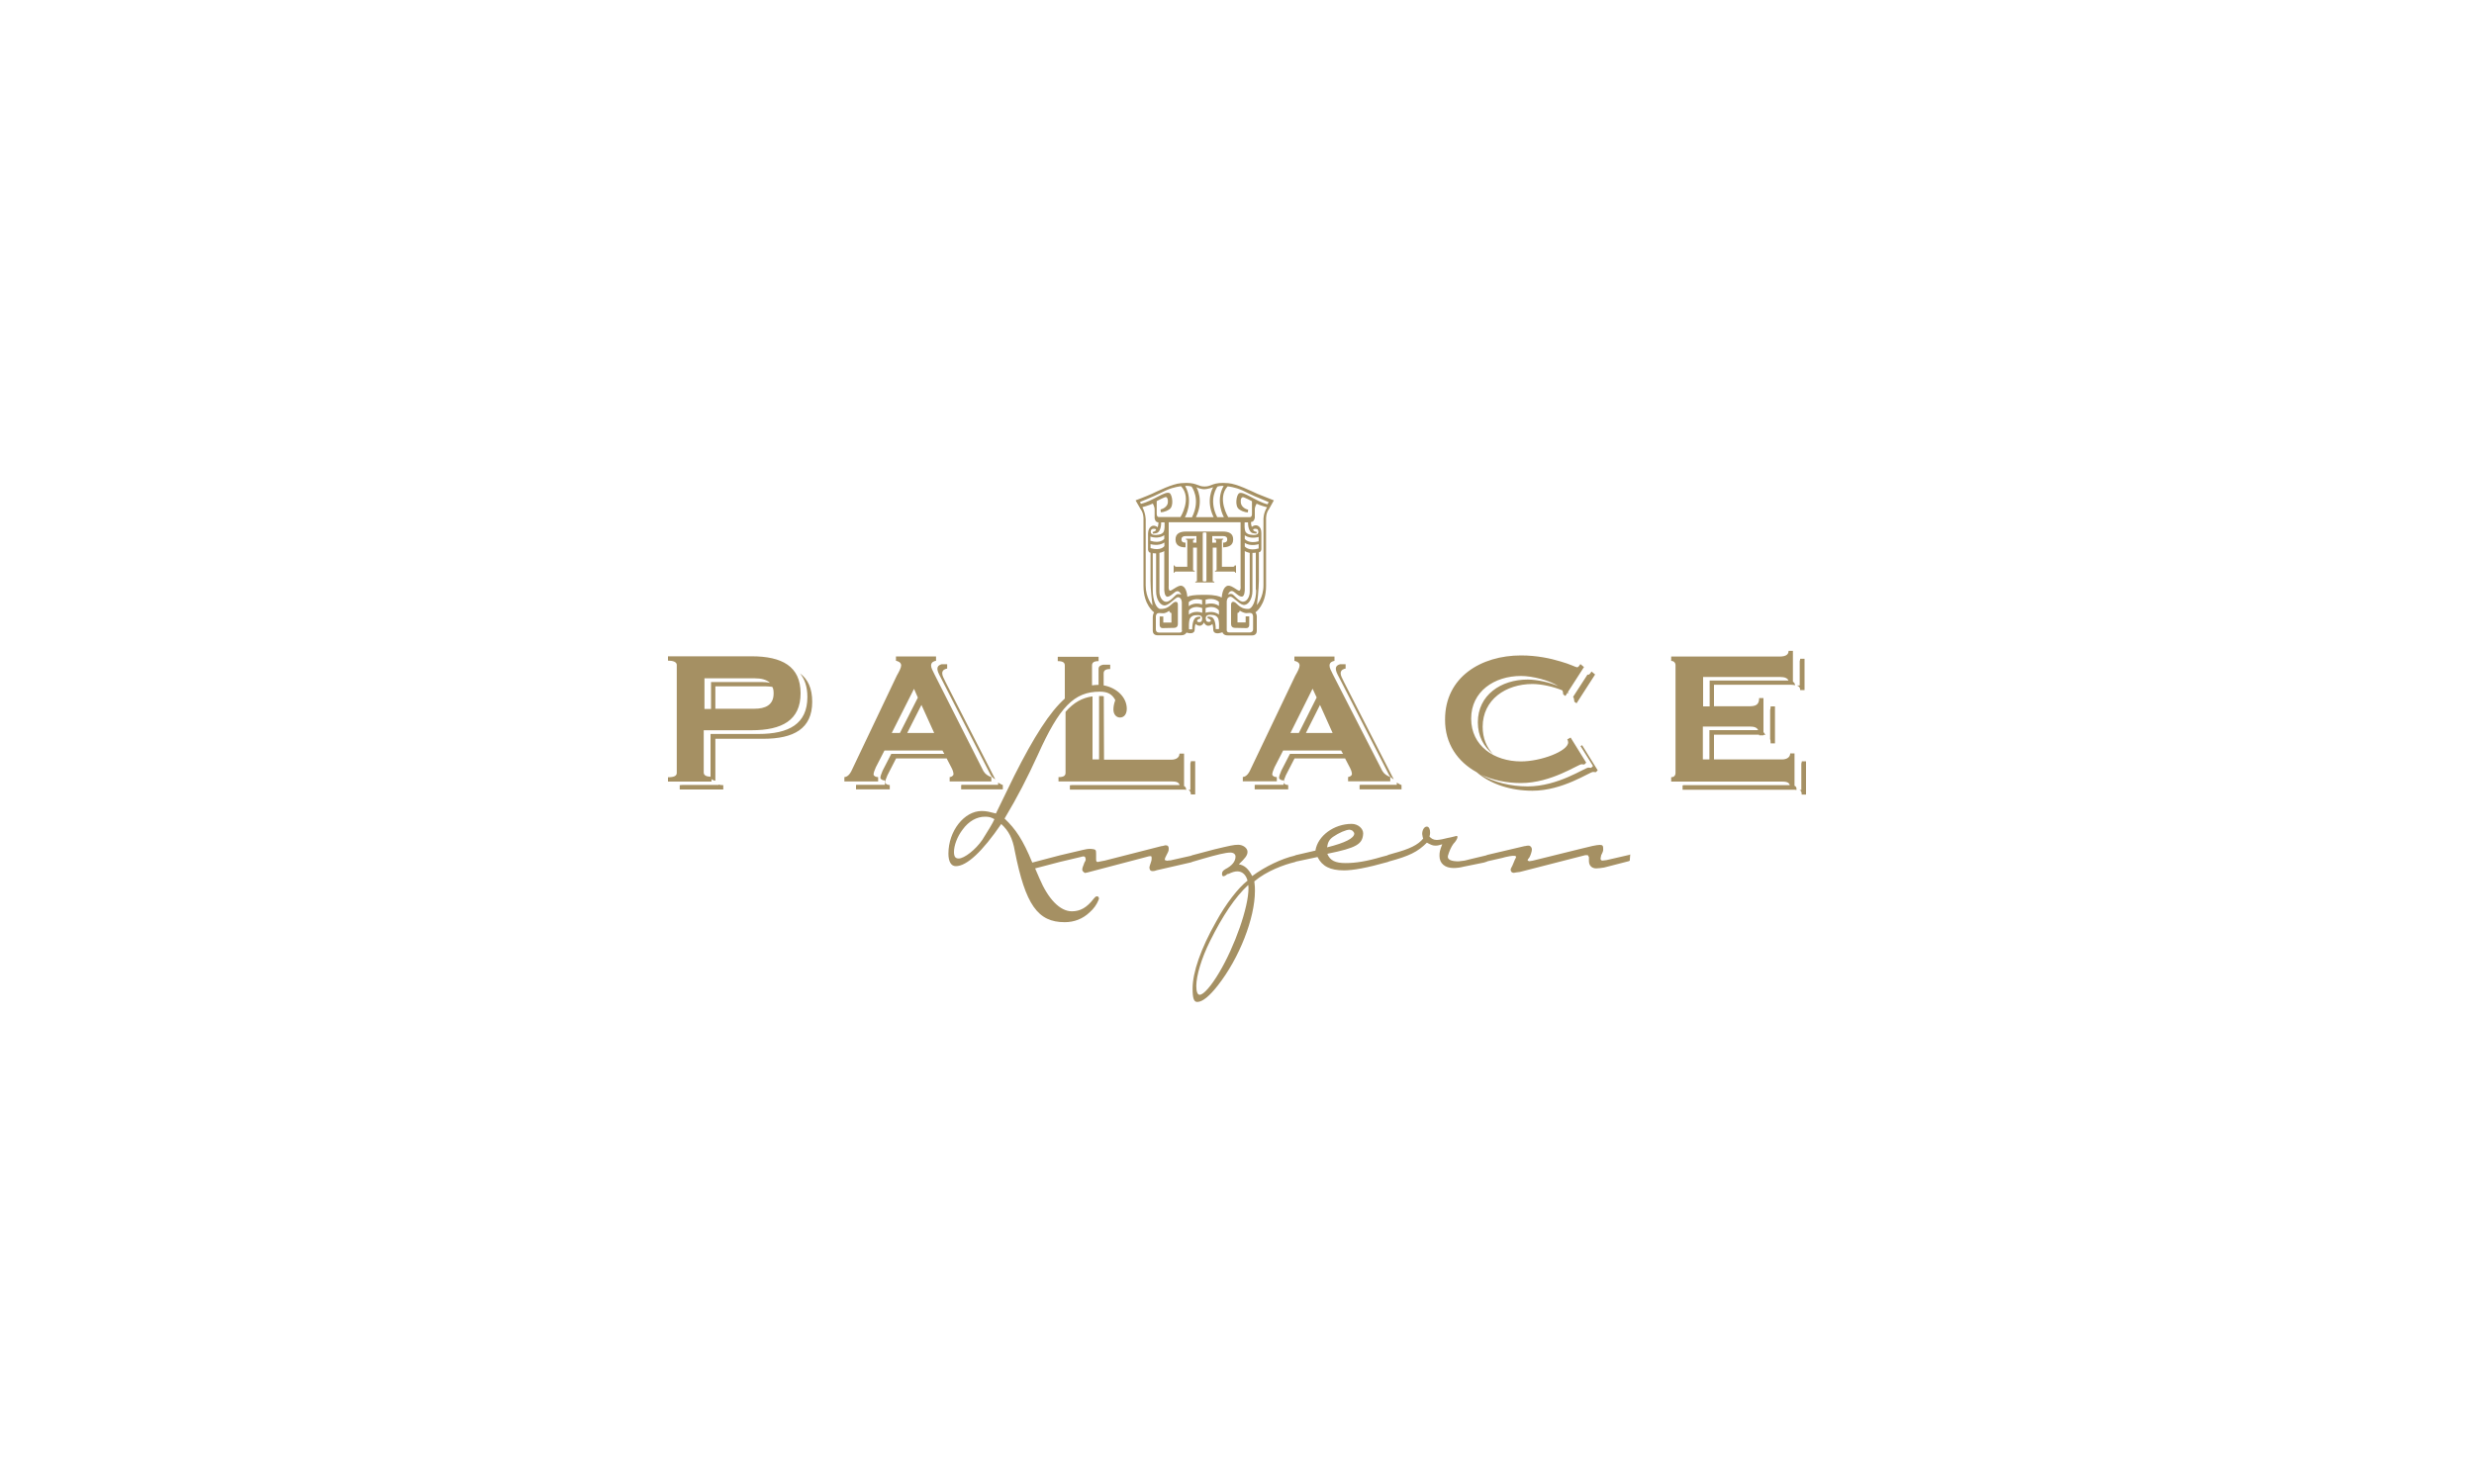 <?xml version="1.0" encoding="utf-8"?>
<!-- Generator: Adobe Illustrator 23.0.1, SVG Export Plug-In . SVG Version: 6.00 Build 0)  -->
<svg version="1.0" id="Calque_1" xmlns="http://www.w3.org/2000/svg" xmlns:xlink="http://www.w3.org/1999/xlink" x="0px" y="0px"
	 viewBox="0 0 200 120" style="enable-background:new 0 0 200 120;" xml:space="preserve">
<style type="text/css">
	.st0{opacity:0.1;fill:#A59063;}
	.st1{fill:#A59063;}
	.st2{opacity:0.42;}
	.st3{opacity:0.42;fill:#A59063;enable-background:new    ;}
	.st4{clip-path:url(#SVGID_4_);fill:#A59063;}
	.st5{clip-path:url(#SVGID_8_);fill:#A59063;}
	.st6{clip-path:url(#SVGID_12_);fill:#A59063;}
	.st7{clip-path:url(#SVGID_14_);fill:#A59063;}
	.st8{clip-path:url(#SVGID_16_);fill:#A59063;}
	.st9{clip-path:url(#SVGID_18_);fill:#A59063;}
	.st10{opacity:0.4;fill:#A59063;}
	.st11{opacity:0.5;fill:#A59063;enable-background:new    ;}
	.st12{opacity:0.7;fill:#A59063;enable-background:new    ;}
	.st13{fill:none;}
	.st14{fill:#D2C7B1;}
	.st15{fill:#FFFFFF;}
	.st16{fill:#EDE9E0;}
	.st17{fill:none;stroke:#E95A35;stroke-width:0.136;}
	.st18{fill:#EDE9E0;stroke:#EDE9E0;stroke-width:0.4;}
	.st19{fill:#D2C7B1;stroke:#D2C7B1;stroke-width:0.4;}
	.st20{fill:#BBAC8A;}
	.st21{fill:#F6F4EF;}
	.st22{fill:#DBD3C1;}
	.st23{fill:#DBD3C1;stroke:#DBD3C1;stroke-width:0.4;}
	.st24{fill:#BBAC8A;stroke:#BBAC8A;stroke-width:0.4;}
	.st25{fill:#AE9A64;}
	.st26{fill:url(#SVGID_19_);}
	.st27{fill:none;stroke:#A59063;stroke-width:2;}
	.st28{fill:#AE9A64;stroke:#000000;stroke-miterlimit:10;}
	.st29{opacity:0.5;}
	.st30{fill:none;stroke:#A59063;stroke-width:0.8;stroke-miterlimit:10;}
	.st31{fill:#D5C9AD;}
	.st32{opacity:0.8;}
	.st33{opacity:0.8;fill:#A59063;enable-background:new    ;}
	.st34{opacity:0.3;fill:#A59063;enable-background:new    ;}
	.st35{opacity:0.4;fill:#A59063;enable-background:new    ;}
	.st36{opacity:0.7;}
	.st37{opacity:0.63;}
	.st38{fill:#9A8863;}
	.st39{fill:none;stroke:#A59063;stroke-width:0.157;}
	.st40{opacity:0.6;fill:#A59063;enable-background:new    ;}
	.st41{fill:none;stroke:#A59063;stroke-width:0.856;}
	.st42{fill:none;stroke:#A59063;stroke-width:0.856;stroke-linecap:round;stroke-linejoin:round;}
	.st43{fill:none;stroke:#A59063;stroke-width:0.856;stroke-linejoin:bevel;}
	.st44{fill:#C7B99D;}
	.st45{enable-background:new    ;}
	.st46{fill:#BCAC8A;}
	.st47{fill:#CEC2A9;}
	.st48{fill:#BDA986;}
	.st49{fill:#D2C4AC;}
	.st50{fill:#E8E0D5;}
	.st51{fill:#A99062;}
	.st52{fill:#F2EEE8;}
	.st53{fill:url(#SVGID_32_);}
	.st54{fill:url(#SVGID_33_);}
	.st55{fill:#C4B799;}
	.st56{fill:#E8E3D8;}
	.st57{fill:none;stroke:#A59063;stroke-width:0.243;}
	.st58{fill:url(#SVGID_42_);}
	.st59{opacity:0.25;}
	.st60{fill:#C6B89C;}
	.st61{opacity:0.2;fill:#A59063;}
	.st62{opacity:0.15;fill:#A59063;}
	.st63{fill:#A48F63;}
	.st64{opacity:0.15;}
	.st65{fill:#A49063;}
	.st66{opacity:0.2;}
	.st67{fill:#C6C6C6;}
</style>
<g>
	<path class="st1" d="M107.78,67.66c0.44-0.31,1.04-0.57,1.32-0.57c0.05,0,0.15,0.04,0.22,0.07c0.05,0.04,0.16,0.16,0.16,0.24
		c0,0.37-0.71,0.75-2.2,1.12C107.34,68.1,107.47,67.87,107.78,67.66 M98.56,78.64c-0.64,1.08-1.26,1.8-1.58,1.8
		c-0.18,0-0.27-0.27-0.27-0.71c0-0.84,0.42-2.24,1.1-3.61c1.04-2.09,2.03-3.57,3.1-4.56l0.02,0.24
		C100.94,73.36,99.81,76.54,98.56,78.64 M79.42,67.9c-0.55,0.81-1.47,1.52-1.92,1.52c-0.27,0-0.38-0.16-0.38-0.53
		c0-0.53,0.27-1.25,0.7-1.81c0.49-0.68,1.15-1.04,1.8-1.04c0.33,0,0.48,0.04,0.77,0.2C80.25,66.58,79.86,67.19,79.42,67.9
		 M129.87,69.55l-0.33,0.04c-0.09,0-0.15-0.07-0.15-0.16c0-0.07,0.04-0.16,0.05-0.27c0.2-0.4,0.16-0.37,0.16-0.6
		c0-0.16-0.05-0.24-0.27-0.24c-0.26,0-0.82,0.13-1.52,0.31l-3.92,0.97l-0.27,0.04l-0.09-0.04c-0.09-0.04,0-0.13,0.11-0.27
		c0.09-0.16,0.2-0.48,0.2-0.64s-0.11-0.31-0.27-0.31c-0.2,0-0.22,0.04-0.33,0.04l-3.01,0.71l-0.09,0.04l-1.3,0.31
		c-0.04,0-0.44,0.13-0.6,0.13l-0.33,0.04c-0.53,0-0.93-0.11-0.86-0.44c0.09-0.33,0.26-0.73,0.44-0.97c0.2-0.2,0.33-0.44,0.33-0.53
		c0-0.07,0-0.13-0.09-0.11c-0.22,0.07-0.7,0.16-0.7,0.16c-0.26,0.07-0.66,0.16-0.88,0.16c-0.26,0-0.44-0.11-0.59-0.27
		c0.02-0.13,0.05-0.16,0.05-0.33c0-0.27-0.09-0.48-0.27-0.48c-0.2,0-0.37,0.27-0.37,0.6l0.04,0.24l0.04,0.13
		c-0.42,0.51-1.08,0.84-2.46,1.21l-0.37,0.11l-0.07,0.04l-0.42,0.11c-1.25,0.37-2.14,0.51-2.95,0.51c-0.82,0-1.26-0.2-1.48-0.75
		c2.36-0.48,2.86-0.77,2.9-1.65c0-0.4-0.42-0.77-0.93-0.77c-1.43,0-2.75,0.97-2.93,2.16l-1.59,0.37l-0.09,0.04
		c-1.04,0.24-2.4,0.88-3.43,1.65c-0.31-0.6-0.64-0.88-1.08-0.95c0.49-0.48,0.7-0.71,0.7-1.01c0-0.31-0.37-0.57-0.75-0.57
		c-0.37,0-0.66,0.07-1.92,0.37l-1.81,0.48l-0.09,0.04l-1.65,0.37c-0.26,0-0.27,0.07-0.38,0c-0.04,0-0.09,0-0.09-0.11
		c0,0,0.04-0.07,0.05-0.13l0.22-0.44c0.04-0.07,0.05-0.16,0.05-0.27c0-0.16-0.05-0.27-0.26-0.27c-0.05,0-0.22,0.07-0.33,0.07
		l-4.58,1.17c-0.42,0.07-0.53,0.11-0.55,0.11c-0.11,0-0.15-0.04-0.15-0.2v-0.48c0-0.31-0.04-0.33-0.33-0.37
		c-0.27-0.04-0.59,0.04-0.71,0.07l-1.87,0.44l-2.25,0.59c-0.75-1.83-1.34-2.71-2.24-3.56c1.08-1.81,1.81-3.24,2.68-5.13
		c1.76-3.92,2.95-5.13,5.02-5.13c0.64,0,0.99,0.2,1.25,0.68c-0.11,0.31-0.15,0.53-0.15,0.77c0,0.37,0.22,0.64,0.53,0.64
		c0.33,0,0.55-0.27,0.55-0.71c0-0.92-0.81-1.7-1.87-1.89v-0.97c0-0.24,0.16-0.35,0.53-0.35v-0.35h-0.57
		c-0.24,0.04-0.37,0.15-0.37,0.33v1.3c-0.02,0-0.04,0-0.05,0c-0.16,0-0.33,0.02-0.48,0.04v-1.61c0-0.24,0.16-0.35,0.53-0.35v-0.35
		h-3.3v0.35c0.4,0,0.57,0.11,0.57,0.35v2.68c-1.23,1.1-2.49,3.08-4.09,6.25l-1.48,3.04c-0.53-0.13-0.75-0.2-1.15-0.2
		c-1.41,0-2.69,1.61-2.69,3.45c0,0.64,0.22,1.01,0.6,1.01c0.88,0,2.14-1.17,3.67-3.41c0.6,0.55,0.92,1.15,1.1,2.2
		c0.86,4.33,1.85,5.74,4.03,5.74c0.77,0,1.47-0.27,2.03-0.81c0.31-0.27,0.55-0.6,0.7-0.97l0.04-0.11c0-0.13-0.05-0.2-0.16-0.2
		s-0.16,0.07-0.27,0.2c-0.55,0.71-1.08,1.01-1.76,1.01c-0.97,0-1.92-1.01-2.62-2.66l-0.35-0.81l2.03-0.53l1.69-0.4
		c0,0,0.27-0.11,0.33,0.04c0.11,0.27-0.05,0.33-0.09,0.48c-0.04,0.16-0.15,0.33-0.15,0.51c0,0.16,0.22,0.27,0.22,0.27l0.2-0.04
		l4.6-1.21c0.2-0.04,0.33-0.11,0.48-0.11c0.09,0,0.11,0,0.11,0.2c0,0.11-0.02,0.2-0.07,0.33c-0.05,0.16-0.11,0.31-0.11,0.37
		c0,0.16,0.05,0.31,0.26,0.31c0.04,0,0.15,0,0.33-0.07l2.79-0.64l0.09-0.04l0.82-0.24c1.14-0.33,1.87-0.51,2.25-0.51
		c0.26,0,0.42,0.13,0.42,0.33c0,0.4-0.31,0.75-0.82,1.01c-0.22,0.13-0.27,0.24-0.27,0.37v0.04c0,0.07,0,0.09,0.05,0.13
		c0,0.04,0.04,0.04,0.05,0.04c0.05,0,0.15-0.04,0.22-0.09c0.04-0.04,0.11-0.11,0.22-0.11c0.27-0.13,0.49-0.2,0.7-0.2
		c0.42,0,0.71,0.31,0.82,0.75c-0.77,0.6-1.76,1.89-2.53,3.3c-1.25,2.2-1.91,4.12-1.91,5.43c0,0.81,0.11,1.08,0.38,1.08
		c0.42,0,0.99-0.48,1.65-1.32c1.76-2.24,3.01-5.46,3.01-7.66c0-0.24,0-0.4-0.05-0.77c0.99-0.84,2.42-1.36,3.28-1.56l0.09-0.04
		l1.74-0.37c0.37,0.75,1.03,1.08,2.13,1.08c0.75,0,1.85-0.2,3.56-0.68l0.09-0.04c1.63-0.44,2.31-0.77,3.06-1.52
		c0.38,0.2,0.48,0.24,0.71,0.24c0.2,0,0.27-0.04,0.53-0.11c-0.2,0.51-0.22,0.64-0.22,0.95c0,0.6,0.44,0.97,1.14,0.97
		c0.27,0,0.55-0.04,0.82-0.11l1.63-0.33l0.22-0.07l0.09-0.04l1.19-0.27c0.11-0.04,1.14-0.31,1.1-0.07c0,0.04-0.04,0.11-0.09,0.2
		l-0.2,0.48c-0.05,0.11-0.15,0.27-0.15,0.33c0,0.16,0.09,0.27,0.26,0.27c0,0,0.37-0.07,0.48-0.07l5.3-1.36h0.2l0.09,0.16v0.31
		c0,0.4,0.26,0.6,0.59,0.6c0.2,0,0.42-0.04,0.64-0.07l1.98-0.51l0.09-0.04l0.04-0.51l-0.09,0.04L129.87,69.55z M80.06,62.62
		c0.09,0.2,0.24,0.31,0.4,0.4c0-0.02-0.02-0.02-0.02-0.04l-4-7.83c-0.16-0.33-0.27-0.51-0.27-0.71c0-0.27,0.24-0.35,0.4-0.38v-0.35
		h-0.44c-0.16,0.04-0.35,0.13-0.35,0.37c0,0.18,0.09,0.38,0.27,0.71L80.06,62.62z M77.7,63.48v0.35h3.37v-0.35
		c-0.15-0.05-0.27-0.13-0.38-0.2v0.18h-2.91C77.75,63.47,77.72,63.48,77.7,63.48 M58.07,63.47h-2.88c-0.07,0-0.15,0.02-0.24,0.02
		v0.35h3.52v-0.35c-0.16,0-0.29-0.02-0.38-0.05v0.04H58.07z M145.88,55.8v-2.53h-0.35c0,0.07-0.02,0.13-0.04,0.18v1.98h-0.22
		c0.18,0.07,0.26,0.18,0.26,0.37H145.88z M73.34,59.27l1.15-2.27l1.03,2.27H73.34z M72.09,59.27l1.8-3.57l0.31,0.71l-1.45,2.86
		H72.09z M77.08,62.6c0,0.15-0.22,0.24-0.31,0.24v0.35h3.37v-0.35c-0.29-0.11-0.49-0.24-0.64-0.49l-3.96-7.83
		c-0.16-0.33-0.27-0.51-0.27-0.71c0-0.27,0.24-0.35,0.4-0.38v-0.35h-3.24v0.35c0.18,0.04,0.42,0.13,0.42,0.38
		c0,0.18-0.16,0.49-0.35,0.82l-3.56,7.48c-0.16,0.37-0.35,0.7-0.68,0.73v0.35h2.73v-0.35c-0.18,0-0.37-0.09-0.37-0.22
		c0-0.11,0.07-0.33,0.18-0.57l0.7-1.36h4.69l0.15,0.27h-4.29l-0.7,1.36c-0.11,0.26-0.18,0.46-0.18,0.57c0,0.11,0.16,0.22,0.37,0.22
		v0.35h-2.29c-0.02,0-0.04,0.02-0.05,0.02v0.35h2.73v-0.35c-0.18,0-0.37-0.09-0.37-0.22c0-0.11,0.07-0.33,0.18-0.57l0.7-1.36h4.09
		l0.4,0.77C77.04,62.31,77.08,62.49,77.08,62.6 M138.19,61.41h-0.53v-2.66h3.76c0.35,0,0.6,0.05,0.71,0.29c-0.05,0-0.13,0-0.18,0
		h-3.76V61.41z M137.66,54.74h6.21c0.44,0,0.64,0.11,0.71,0.29c-0.05,0-0.11,0-0.16,0h-6.21v2.09h-0.53v-2.38H137.66z M145.07,63.54
		v-2.62h-0.35c0,0.31-0.27,0.49-0.66,0.49h-5.5v-2h3.65c0,0.02,0,0.04,0,0.05h0.35v-0.04c0.05,0,0.11,0.02,0.15,0.02
		c-0.04-0.11-0.09-0.18-0.15-0.24v-2.75h-0.35c0,0.57-0.31,0.66-0.81,0.66h-2.84v-1.74h6.21c0.13,0,0.24,0.02,0.35,0.04
		c-0.02-0.13-0.07-0.22-0.18-0.29v-2.49h-0.35c0,0.27-0.18,0.46-0.73,0.46h-8.76v0.35c0.16,0,0.35,0.11,0.35,0.35v8.71
		c0,0.24-0.16,0.35-0.35,0.35v0.35h8.95c0.33,0,0.57,0.04,0.64,0.29c-0.04,0-0.07,0-0.11,0h-8.47c-0.04,0-0.05,0.02-0.09,0.02v0.35
		h8.95c0.09,0,0.18,0,0.26,0.02C145.25,63.67,145.18,63.58,145.07,63.54 M56.93,54.85h4.09c0.49,0,0.93,0.09,1.23,0.37
		c-0.2-0.05-0.44-0.07-0.68-0.07h-4.09v2.18h-0.53v-2.47H56.93z M62.54,56.08c0,0.95-0.7,1.23-1.54,1.23h-3.17v-1.81h4.09
		c0.18,0,0.35,0.02,0.51,0.04C62.52,55.67,62.54,55.86,62.54,56.08 M64.67,54.45c0.38,0.46,0.6,1.08,0.6,1.91
		c0,2.18-1.5,2.99-3.96,2.99h-3.87v3.41c0,0.02,0,0.04,0,0.05c-0.38-0.02-0.55-0.13-0.55-0.35v-3.41h3.87
		c2.46,0,3.96-0.81,3.96-2.99s-1.5-2.99-3.96-2.99H54v0.35c0.42,0,0.71,0.11,0.71,0.35v8.73c0,0.24-0.22,0.35-0.71,0.35v0.35h3.52
		v-0.2c0.05,0.05,0.16,0.11,0.31,0.13v-3.39h3.87c2.46,0,3.96-0.81,3.96-2.99C65.66,55.66,65.31,54.92,64.67,54.45 M143.11,59.74
		h-0.02c0.04,0.09,0.05,0.2,0.05,0.37h0.35v-2.99h-0.35c0,0.13-0.02,0.22-0.04,0.29V59.74z M145.66,61.56
		c0,0.07-0.02,0.13-0.04,0.18v2.14h-0.15c0.13,0.05,0.18,0.16,0.18,0.37H146v-2.69H145.66z M119.37,62.44
		c1.15,0.99,2.79,1.5,4.51,1.5c2.47,0,4.62-1.52,4.91-1.52c0.07,0,0.13,0.02,0.22,0.02l0.15-0.15l-1.26-2.03l-0.13,0.07l1.01,1.61
		l-0.15,0.15c-0.07,0-0.13-0.02-0.22-0.02c-0.29,0-2.44,1.52-4.91,1.52c-1.39,0-2.71-0.33-3.78-0.95c0.95,0.44,2.07,0.68,3.23,0.68
		c2.47,0,4.62-1.52,4.91-1.52c0.07,0,0.13,0.02,0.22,0.02l0.15-0.15l-1.26-2.03l-0.27,0.15c0.04,0.05,0.07,0.15,0.07,0.24
		c0,0.71-2.2,1.54-3.81,1.54c-2.16,0-4.03-1.25-4.03-3.46c0-2.2,1.87-3.45,4.03-3.45c0.97,0,2.35,0.38,3.01,0.82
		c-0.71-0.31-1.72-0.53-2.47-0.53c-2.16,0-4.03,1.25-4.03,3.46c0,1.12,0.48,1.98,1.23,2.58c-0.53-0.57-0.84-1.3-0.84-2.22
		c0-2.2,1.87-3.46,4.03-3.46c0.73,0,1.7,0.22,2.4,0.51c0.02,0.02,0.02,0.05,0.04,0.07c0.02,0.09,0.04,0.16,0.04,0.26l0.18,0.13
		l0.16-0.26c0.04,0.02,0.07,0.04,0.11,0.05c-0.02-0.04-0.04-0.07-0.07-0.11l1.3-2.02l-0.29-0.24c-0.05,0.07-0.15,0.26-0.27,0.26
		c-0.09,0-0.57-0.26-1.36-0.48c-0.79-0.24-1.89-0.48-3.17-0.48c-3.24,0-6.14,1.76-6.14,5.17C116.8,60.15,117.85,61.6,119.37,62.44
		 M109.91,63.48v0.35h3.39v-0.35c-0.15-0.05-0.27-0.13-0.38-0.2v0.18H110C109.96,63.47,109.94,63.48,109.91,63.48 M127.23,56.48
		c0.02,0.09,0.04,0.16,0.04,0.26l0.18,0.13l1.5-2.33l-0.29-0.24c-0.05,0.07-0.15,0.26-0.27,0.26c-0.02,0-0.04,0-0.05-0.02
		l-1.17,1.81C127.21,56.41,127.23,56.44,127.23,56.48 M112.27,62.62c0.09,0.2,0.24,0.31,0.4,0.4c0-0.02-0.02-0.02-0.02-0.04l-4-7.83
		c-0.16-0.33-0.27-0.51-0.27-0.71c0-0.27,0.24-0.35,0.4-0.38v-0.35h-0.44c-0.16,0.04-0.35,0.13-0.35,0.37
		c0,0.18,0.09,0.38,0.27,0.71L112.27,62.62z M106.11,55.69l0.33,0.71L105,59.27h-0.68L106.11,55.69z M107.73,59.27h-2.16l1.14-2.27
		L107.73,59.27z M103.22,62.84c-0.18,0-0.37-0.09-0.37-0.22c0-0.11,0.07-0.33,0.18-0.57l0.7-1.36h4.69l0.15,0.27h-4.29l-0.7,1.36
		c-0.11,0.26-0.18,0.46-0.18,0.57c0,0.11,0.16,0.22,0.37,0.22v0.35h-2.29c-0.02,0-0.04,0.02-0.05,0.02v0.35h2.71v-0.35
		c-0.18,0-0.37-0.09-0.37-0.22c0-0.11,0.07-0.33,0.18-0.57l0.7-1.36h4.09l0.4,0.77c0.11,0.22,0.15,0.38,0.15,0.49
		c0,0.15-0.22,0.24-0.31,0.24v0.35h3.41v-0.35c-0.29-0.11-0.49-0.24-0.64-0.49l-4-7.81c-0.16-0.33-0.27-0.51-0.27-0.71
		c0-0.27,0.24-0.35,0.4-0.38v-0.35h-3.24v0.35c0.2,0.04,0.42,0.13,0.42,0.38c0,0.18-0.16,0.49-0.35,0.82l-3.56,7.46
		c-0.16,0.37-0.35,0.7-0.68,0.73v0.35h2.75V62.84z M89.23,56.3c-0.09-0.02-0.18-0.02-0.29-0.02c-0.04,0-0.05,0-0.09,0v5.13h-0.53
		v-5.1c-0.82,0.11-1.52,0.49-2.18,1.25v4.93c0,0.24-0.16,0.35-0.57,0.35v0.35h9.15c0.33,0,0.57,0.04,0.64,0.29
		c-0.04,0-0.07,0-0.11,0h-8.56c-0.05,0-0.13,0.02-0.2,0.02v0.35h9.15c0.09,0,0.18,0,0.26,0.02c-0.02-0.16-0.07-0.26-0.18-0.31v-2.62
		h-0.37c0,0.31-0.27,0.49-0.66,0.49h-5.44L89.23,56.3L89.23,56.3z M96.27,64.24h0.35v-2.69h-0.35c0,0.07-0.02,0.13-0.04,0.18v2.14
		h-0.16C96.2,63.94,96.27,64.05,96.27,64.24"/>
	<path class="st1" d="M97.53,46.95c0,0.05-0.04,0.07-0.15,0.07c-0.11,0-0.15-0.02-0.15-0.07v-3.83c0-0.05,0.05-0.07,0.15-0.07
		s0.15,0.02,0.15,0.07V46.95z M99.81,45.72c0,0.07-0.05,0.11-0.15,0.11h-0.88V43.7c0-0.05,0.04-0.07,0.11-0.07v-0.07h-0.71v0.07
		c0.09,0,0.13,0.02,0.13,0.07v0.18h-0.31v-0.53h0.88c0.18,0,0.33,0.05,0.33,0.27c0,0.2-0.15,0.26-0.33,0.26v0.38
		c0.49-0.02,0.81-0.18,0.81-0.64c0-0.48-0.33-0.64-0.86-0.64h-1.47l0,0h-1.47c-0.53,0-0.86,0.18-0.86,0.64s0.31,0.64,0.81,0.64
		v-0.38c-0.18,0-0.33-0.05-0.33-0.26s0.15-0.27,0.33-0.27h0.88v0.53h-0.27V43.7c0-0.05,0.04-0.07,0.13-0.07v-0.07h-0.71v0.07
		c0.07,0,0.11,0.02,0.11,0.07v2.13h-0.88c-0.09,0-0.15-0.04-0.15-0.11h-0.07v0.59h0.07c0-0.09,0.05-0.09,0.15-0.09h1.48v-0.07
		c-0.09,0-0.13-0.02-0.13-0.07v-1.8h0.31v2.68c0,0.05-0.04,0.07-0.13,0.07v0.07h0.77l0,0h0.77v-0.07c-0.09,0-0.13-0.02-0.13-0.07
		v-2.68h0.31v1.8c0,0.05-0.04,0.07-0.13,0.07v0.07h1.48c0.09,0,0.15,0,0.15,0.09h0.07v-0.59H99.81z M100.16,39.89
		c-0.2,0.13-0.37,1.04,0.02,1.3c0.38,0.26,0.7,0.24,0.7,0.24l0.02-0.22c-0.24-0.04-0.55-0.24-0.59-0.55s0.05-0.44,0.15-0.46
		s0.75,0.33,0.75,0.33v1.03c0,0.26-0.16,0.26-0.16,0.26h-1.76c0,0-0.93-1.52-0.05-2.49c0,0,0.57,0.04,1.21,0.33
		c0.26,0.13,0.62,0.31,0.97,0.46c0.27,0.11,1.14,0.48,1.14,0.48l-0.09,0.18C101.53,40.55,100.5,39.67,100.16,39.89 M102.14,42v5.33
		c0,0.99-0.53,1.59-0.53,1.59c0.15-1.15,0.16-1.96,0.16-1.96v-2.31c0.18,0,0.2-0.24,0.2-0.24V43.1c0-0.59-0.4-0.62-0.4-0.62
		c-0.24-0.02-0.37,0.13-0.37,0.13c-0.07-0.15-0.07-0.4-0.07-0.4c0.27,0,0.31-0.35,0.31-0.35v-0.62c-0.02-0.27,0.15-0.51,0.15-0.51
		c0.24,0.13,0.84,0.29,0.84,0.29C102.12,41.5,102.14,42,102.14,42 M101.55,47.7c0,0.86-0.31,1.52-0.62,1.54
		c-0.84,0.02-0.95-0.64-1.28-0.57c-0.15,0.02-0.13,0.27-0.13,0.27v1.52c0,0.33,0.31,0.31,0.31,0.31l0.92,0.02
		c0.24,0,0.24-0.24,0.24-0.24v-0.71h-0.29v0.49h-0.66v-0.77c0.15,0,0.18-0.18,0.18-0.18c0.22,0.13,0.37,0.18,0.51,0.2
		c0.16,0,0.31-0.04,0.42,0c0.15,0.05,0.15,0.26,0.15,0.26v1.04c0,0.26-0.26,0.26-0.26,0.26h-1.67c-0.22,0-0.2-0.2-0.2-0.2v-2.27
		c0,0-0.02-0.38,0.29-0.42c0.22-0.02,0.68,0.59,1.04,0.66c0.37,0.07,0.75-0.42,0.75-1.14v-3.06c0.13,0,0.27-0.02,0.27-0.02v3.01
		H101.55z M100.63,47.68v-3.12c0.09,0.07,0.4,0.15,0.4,0.15v3.15c0,0.42-0.26,0.84-0.6,0.79c-0.33-0.05-0.7-0.6-0.86-0.62
		c-0.16-0.02-0.31,0.04-0.31,0.04c0.04-0.05,0.15-0.33,0.37-0.27c0.18,0.04,0.53,0.49,0.79,0.44
		C100.63,48.2,100.63,47.68,100.63,47.68 M101.75,44v0.35c-0.82,0.24-1.12-0.16-1.12-0.16v-0.29C101.11,44.22,101.75,44,101.75,44
		 M100.63,43.58v-0.29c0.48,0.33,1.12,0.13,1.12,0.13v0.35C100.93,44,100.63,43.58,100.63,43.58 M101.31,42.82
		c0.04-0.09,0.33-0.09,0.38,0.02c0.05,0.13,0.13,0.44-0.37,0.42c-0.37-0.02-0.48-0.09-0.59-0.2c-0.16-0.16-0.11-0.82-0.11-0.82h0.27
		c0,0.57,0.2,0.81,0.35,0.86c0.15,0.05,0.35,0.04,0.35,0.04v-0.13C101.44,42.99,101.27,42.9,101.31,42.82 M98.76,48.32
		c-0.15-0.09-0.49-0.22-1.32-0.22H97.2c-0.68,0-1.03,0.07-1.21,0.16c-0.04-0.37-0.15-0.84-0.49-0.9c-0.31-0.04-0.81,0.46-0.93,0.4
		c-0.13-0.05-0.09-0.38-0.09-0.38v-5.15h5.81v5.15c0,0,0.04,0.31-0.09,0.38c-0.13,0.05-0.6-0.44-0.93-0.4
		C98.89,47.43,98.8,47.98,98.76,48.32 M97.46,48.87v-0.38c0.73-0.2,1.08,0.18,1.08,0.18V49C98.08,48.65,97.46,48.87,97.46,48.87
		 M98.54,49.37v0.33c-0.46-0.37-1.08-0.15-1.08-0.15v-0.38C98.25,48.89,98.54,49.37,98.54,49.37 M98.54,50.87h-0.26
		c0-0.64-0.18-0.92-0.33-0.97c-0.15-0.05-0.33-0.04-0.33-0.04v0.13c0.13,0.04,0.29,0.13,0.26,0.22c-0.04,0.11-0.31,0.11-0.37-0.02
		c-0.05-0.15-0.13-0.49,0.35-0.48c0.37,0.02,0.46,0.09,0.57,0.22C98.6,50.14,98.54,50.87,98.54,50.87 M96.1,49.02v-0.33
		c0,0,0.35-0.38,1.08-0.18v0.38C97.19,48.87,96.56,48.65,96.1,49.02 M97.19,49.17v0.38c0,0-0.62-0.24-1.08,0.15v-0.33
		C96.1,49.37,96.4,48.89,97.19,49.17 M97.15,50.21c-0.06,0.13-0.33,0.13-0.37,0.02c-0.04-0.11,0.13-0.18,0.26-0.22v-0.13
		c0,0-0.18-0.04-0.33,0.04c-0.15,0.05-0.33,0.33-0.33,0.97h-0.26c0,0-0.05-0.75,0.11-0.93c0.11-0.13,0.2-0.22,0.57-0.22
		C97.26,49.72,97.2,50.06,97.15,50.21 M95.37,51.15H93.7c0,0-0.26,0.02-0.26-0.26v-1.04c0,0,0-0.2,0.15-0.26
		c0.11-0.04,0.26,0,0.42,0s0.29-0.05,0.51-0.2c0,0,0.04,0.18,0.18,0.18v0.77h-0.66v-0.49h-0.29v0.7c0,0,0,0.24,0.24,0.24l0.92-0.02
		c0,0,0.31,0.02,0.31-0.31v-1.52c0,0,0.02-0.26-0.13-0.27c-0.35-0.05-0.46,0.59-1.28,0.57c-0.31,0-0.62-0.66-0.62-1.54v-2.97
		c0,0,0.16,0.02,0.27,0.02v3.06c0,0.71,0.38,1.21,0.75,1.14c0.37-0.07,0.84-0.68,1.04-0.66c0.29,0.04,0.29,0.42,0.29,0.42v2.25
		C95.57,50.94,95.59,51.15,95.37,51.15 M92.62,47.35v-5.33c0,0,0-0.51-0.27-1.01c0,0,0.6-0.16,0.84-0.29c0,0,0.16,0.24,0.15,0.51
		v0.66c0,0,0.02,0.35,0.31,0.35c0,0,0,0.26-0.07,0.4c0,0-0.13-0.15-0.37-0.13c0,0-0.38,0.05-0.4,0.62v1.32c0,0,0.02,0.24,0.2,0.24
		V47c0,0,0,0.82,0.16,1.96C93.15,48.95,92.62,48.34,92.62,47.35 M93.72,44.71c0,0,0.31-0.07,0.4-0.15v3.12c0,0,0,0.51,0.22,0.57
		c0.24,0.05,0.6-0.4,0.79-0.44c0.22-0.05,0.33,0.22,0.37,0.27c0,0-0.15-0.05-0.31-0.04c-0.16,0.02-0.53,0.57-0.86,0.62
		c-0.33,0.05-0.6-0.38-0.6-0.79V44.71z M93.01,44c0,0,0.64,0.2,1.12-0.13v0.29c0,0-0.29,0.42-1.12,0.16V44z M94.12,43.28v0.29
		c0,0-0.29,0.42-1.12,0.16v-0.35C93.01,43.41,93.65,43.61,94.12,43.28 M93.52,43.1c0.15-0.05,0.35-0.29,0.35-0.86h0.27
		c0,0,0.05,0.66-0.11,0.82c-0.11,0.11-0.22,0.18-0.59,0.2c-0.49,0.02-0.44-0.29-0.37-0.42c0.05-0.11,0.35-0.11,0.38-0.02
		s-0.13,0.16-0.26,0.2v0.13C93.17,43.14,93.37,43.15,93.52,43.1 M92.16,40.59c0,0,0.86-0.35,1.14-0.48
		c0.35-0.15,0.71-0.35,0.97-0.46c0.64-0.29,1.21-0.33,1.21-0.33c0.9,0.97-0.05,2.49-0.05,2.49h-1.76c0,0-0.16,0-0.16-0.26v-1.03
		c0,0,0.66-0.35,0.75-0.33c0.09,0.02,0.18,0.16,0.15,0.46c-0.04,0.31-0.35,0.49-0.59,0.55l0.02,0.22c0,0,0.31,0.02,0.7-0.24
		c0.38-0.26,0.22-1.17,0.02-1.3c-0.35-0.22-1.36,0.64-2.33,0.86L92.16,40.59z M96.32,39.34c0,0,0.79,0.99,0.04,2.49h-0.57
		c0,0,0.73-1.26,0.02-2.53C95.83,39.29,96.07,39.27,96.32,39.34 M97.37,39.56L97.37,39.56L97.37,39.56L97.37,39.56L97.37,39.56
		c0.05,0,0.31-0.02,0.7-0.16c0,0-0.64,1.04,0.04,2.42h-1.43c0.68-1.37,0.04-2.42,0.04-2.42C97.06,39.56,97.33,39.56,97.37,39.56
		 M98.43,39.34c0.26-0.07,0.49-0.05,0.49-0.05c-0.71,1.26,0.02,2.53,0.02,2.53H98.4C97.64,40.33,98.43,39.34,98.43,39.34
		 M102.98,40.46c0,0-0.9-0.35-1.34-0.53c-0.44-0.2-1.65-0.81-2.35-0.86c-1.3-0.11-1.28,0.27-1.91,0.27c-0.64,0-0.6-0.38-1.91-0.27
		c-0.7,0.05-1.92,0.66-2.35,0.86c-0.44,0.2-1.32,0.53-1.32,0.53l0.4,0.7c0.26,0.33,0.24,0.79,0.24,0.79v5.44
		c0,1.54,0.86,2.13,0.86,2.13c-0.13,0.18-0.11,0.46-0.11,0.46V51c0,0.38,0.37,0.37,0.37,0.37h1.94c0.24,0,0.35-0.11,0.42-0.22
		c0.26,0.09,0.66,0.11,0.66-0.24c0,0,0-0.29,0.07-0.46c0,0,0.13,0.16,0.37,0.15c0,0,0.2-0.02,0.31-0.27
		c0.11,0.26,0.31,0.27,0.31,0.27c0.24,0.02,0.37-0.15,0.37-0.15c0.07,0.16,0.07,0.46,0.07,0.46c0,0.37,0.42,0.33,0.68,0.24
		c0.02-0.02,0.05-0.02,0.05-0.04c0.05,0.13,0.16,0.27,0.44,0.27h1.98c0,0,0.37,0.02,0.37-0.37v-1.03c0,0,0.04-0.29-0.11-0.46
		c0,0,0.86-0.59,0.86-2.13v-5.44c0,0-0.02-0.46,0.24-0.79L102.98,40.46z"/>
</g>
<g id="Calque_2">
</g>
</svg>
